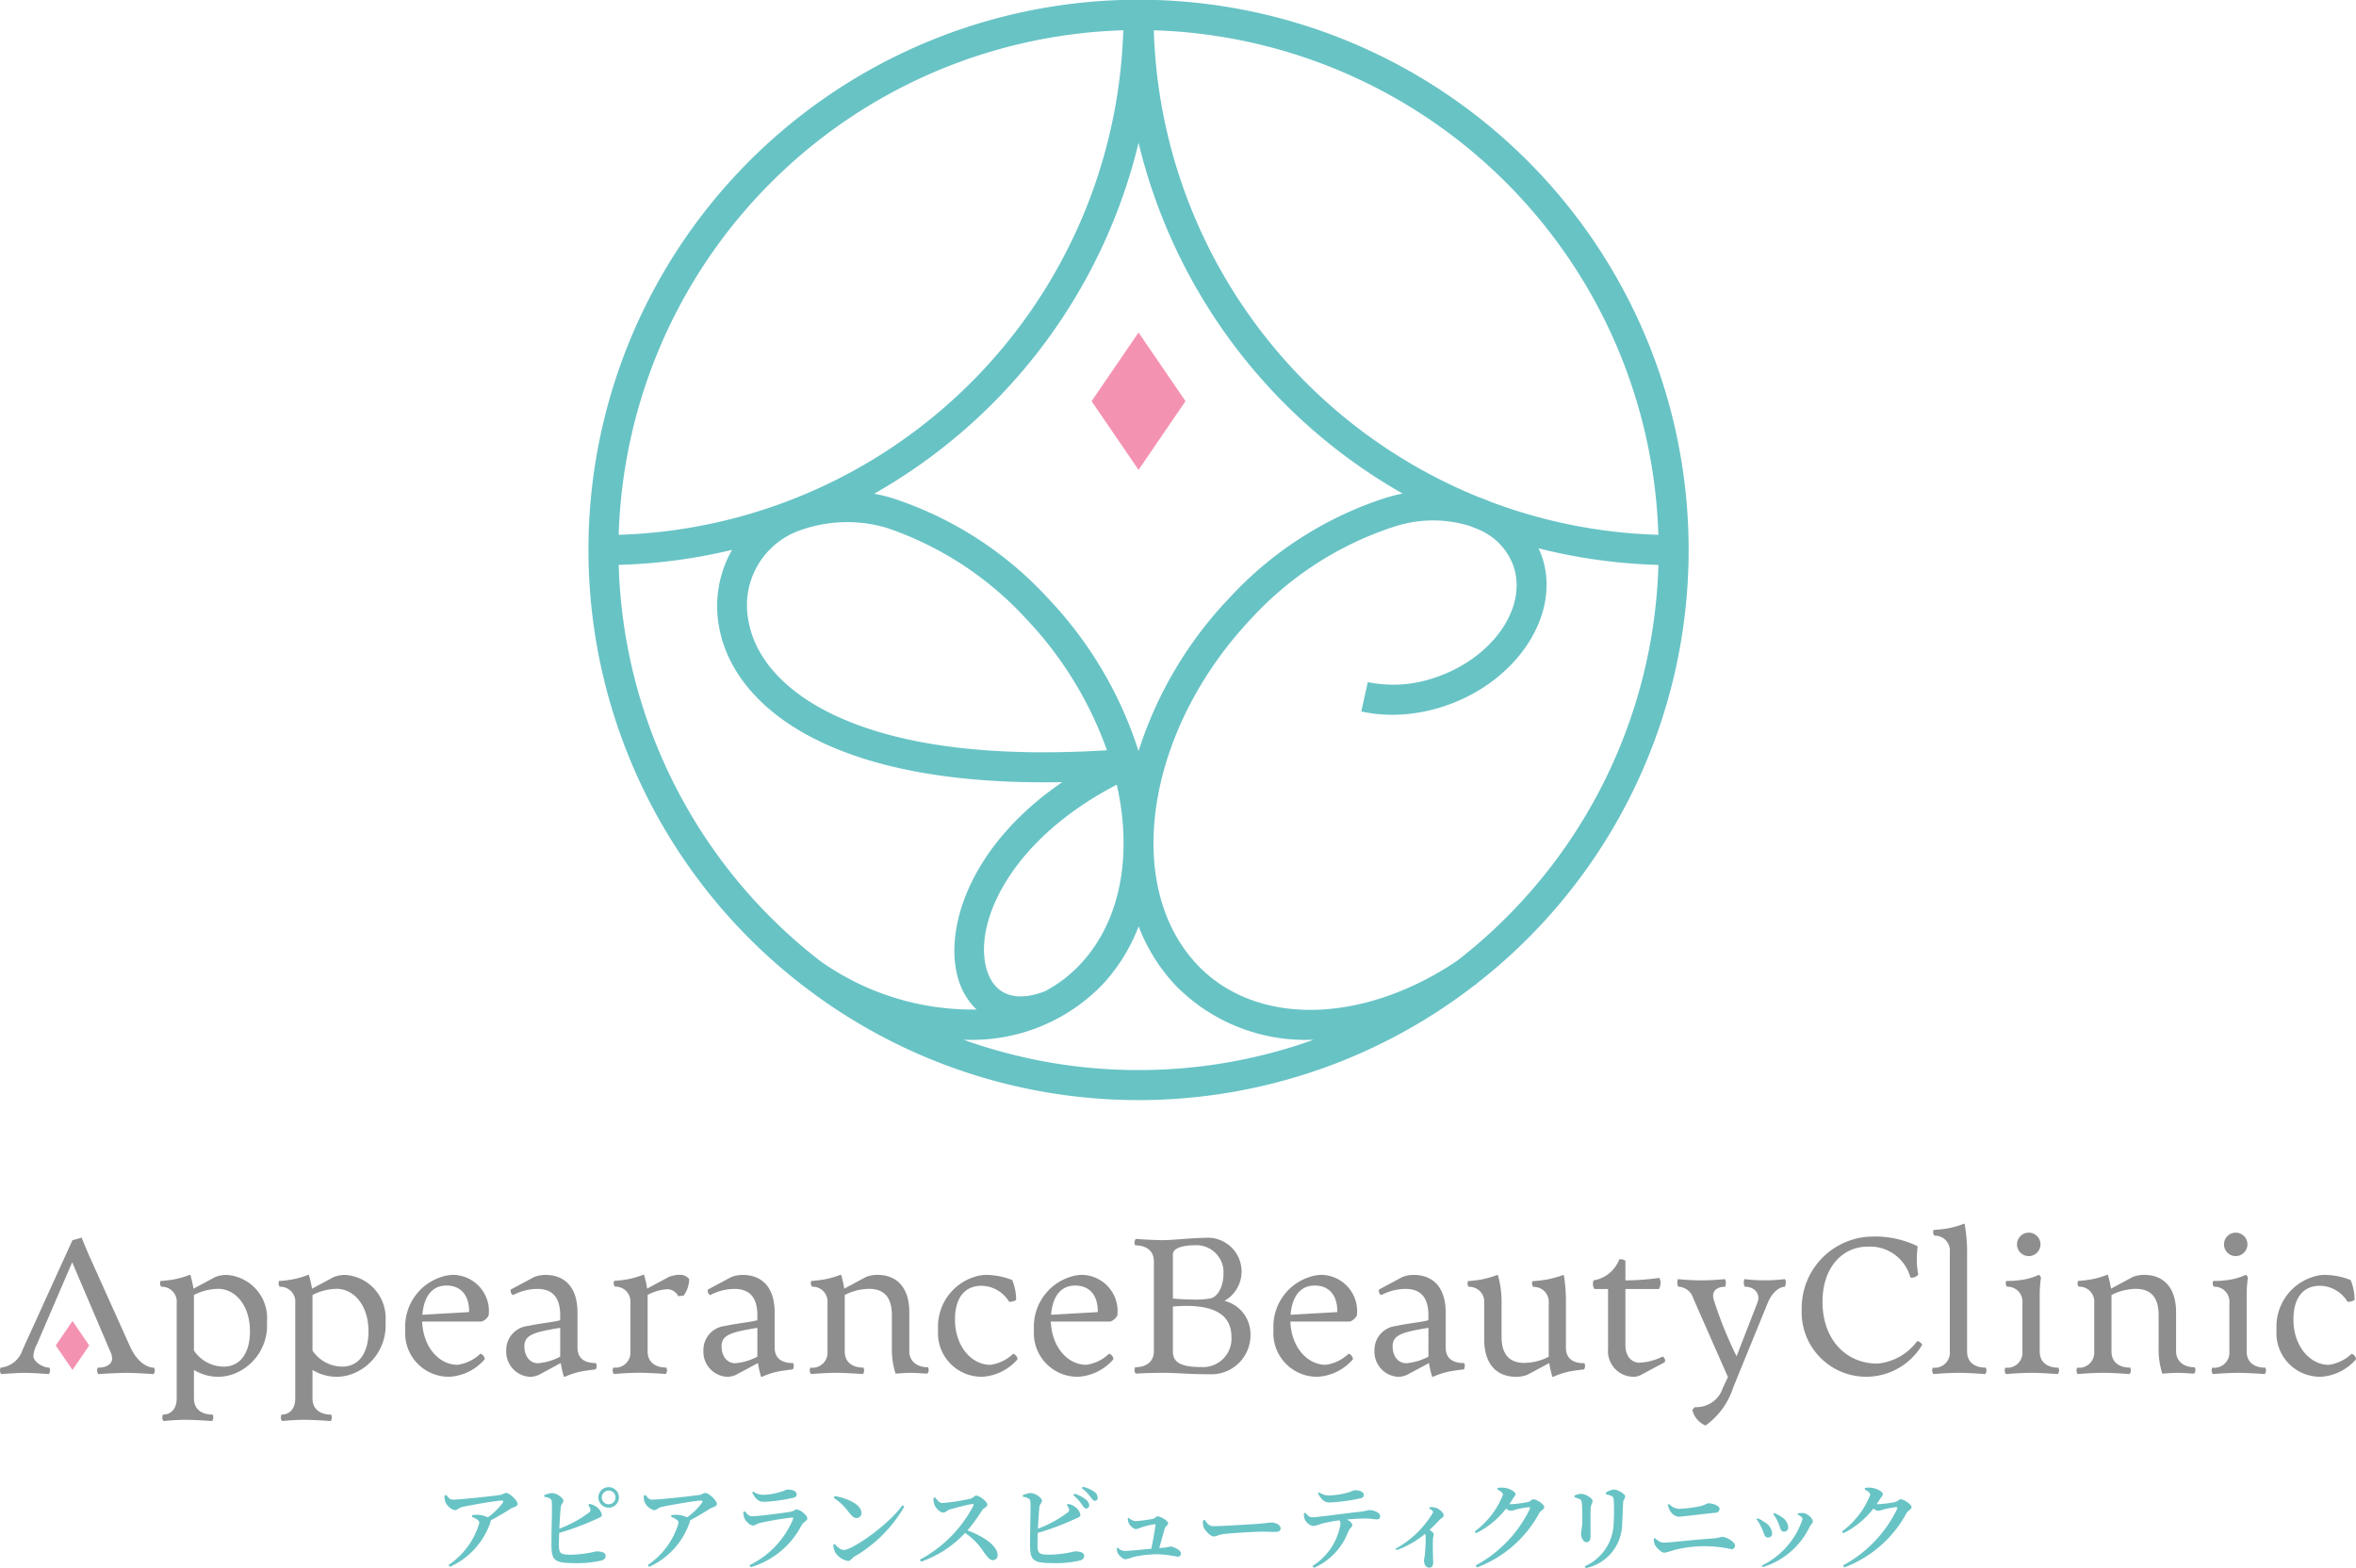 <svg xmlns="http://www.w3.org/2000/svg" width="150" height="99.849" viewBox="0 0 150 99.849">
  <g id="グループ_320" data-name="グループ 320" transform="translate(-229.081 -169.921)">
    <g id="グループ_315" data-name="グループ 315" transform="translate(266.545 169.921)">
      <path id="パス_608" data-name="パス 608" d="M394.969,204.945a35.023,35.023,0,1,0-56.543,27.613l-.007.01c.047.032.094.061.141.093a34.947,34.947,0,0,0,42.77,0c.047-.032.094-.061.141-.093l-.007-.01A34.983,34.983,0,0,0,394.969,204.945Zm-1.928-.972a32.909,32.909,0,0,1-10.743-2.127c-.207-.093-.421-.174-.637-.249a33.17,33.17,0,0,1-20.743-29.747A33.151,33.151,0,0,1,393.04,203.973Zm-16.285-2.627a11,11,0,0,0-1.277.34h0a23.208,23.208,0,0,0-9.784,6.345,25.227,25.227,0,0,0-5.749,9.715,25.227,25.227,0,0,0-5.749-9.715,23.208,23.208,0,0,0-9.783-6.345h0a8.576,8.576,0,0,0-1.309-.323,35.156,35.156,0,0,0,16.842-22.349A35.156,35.156,0,0,0,376.756,201.346Zm-20.532,29.988a8.721,8.721,0,0,1-2.225,1.7c-1.74.671-3.011.317-3.581-1-1.207-2.8,1-8.441,8.144-12.151C359.557,224.309,358.846,228.548,356.224,231.333Zm1.71-13.641c-7.27.448-13.034-.267-17.139-2.136-3.232-1.472-5.249-3.636-5.681-6.095a5.057,5.057,0,0,1,3.487-5.842,8.842,8.842,0,0,1,5.224-.114l.012,0a21.308,21.308,0,0,1,8.966,5.831A23.653,23.653,0,0,1,357.934,217.692Zm1.039-45.843a33.151,33.151,0,0,1-32.124,32.124A33.151,33.151,0,0,1,358.974,171.849Zm-32.125,34.038a34.926,34.926,0,0,0,7.218-.955,7.222,7.222,0,0,0-.836,4.86c.544,3.1,2.949,5.764,6.772,7.5,3.805,1.732,8.868,2.547,15.088,2.428-6.335,4.343-7.721,10.076-6.43,13.067a4.24,4.24,0,0,0,.973,1.412,16.724,16.724,0,0,1-9.969-3.1A33.077,33.077,0,0,1,326.849,205.887Zm33.1,32.168a32.96,32.96,0,0,1-11.131-1.927c.066,0,.132,0,.2,0a11.554,11.554,0,0,0,8.606-3.488,11.412,11.412,0,0,0,2.329-3.737,11.413,11.413,0,0,0,2.329,3.737,11.552,11.552,0,0,0,8.605,3.488c.065,0,.131,0,.2,0A32.96,32.96,0,0,1,359.945,238.055Zm20.28-6.956c-6.061,4.07-12.848,4.176-16.558.234-4.766-5.062-3.231-14.928,3.421-21.993a21.305,21.305,0,0,1,8.965-5.831l.012,0a7.887,7.887,0,0,1,5-.087c.106.043.213.084.319.125.14.058.282.115.415.183a3.95,3.95,0,0,1,2.06,2.374c.784,2.645-1.471,5.766-5.028,6.956a8.082,8.082,0,0,1-4.293.293l-.413,1.868a9.158,9.158,0,0,0,1.976.212,10.529,10.529,0,0,0,3.337-.559c4.523-1.514,7.329-5.692,6.254-9.314a5.466,5.466,0,0,0-.281-.727,34.923,34.923,0,0,0,7.631,1.056A33.077,33.077,0,0,1,380.225,231.1Z" transform="translate(-324.922 -169.921)" fill="#68c3c5"/>
      <path id="パス_609" data-name="パス 609" d="M409.859,224.086l-2.99,4.372,2.99,4.372,2.99-4.372Z" transform="translate(-374.835 -202.913)" fill="#f492b1"/>
    </g>
    <g id="グループ_319" data-name="グループ 319" transform="translate(229.081 247.844)">
      <g id="グループ_317" data-name="グループ 317">
        <g id="グループ_316" data-name="グループ 316" transform="translate(0 0.878)">
          <path id="パス_610" data-name="パス 610" d="M231.427,378.313a1.843,1.843,0,0,0-.223.721c0,.406.642.76,1.023.76a.479.479,0,0,1,.039.2.358.358,0,0,1-.079.21s-.931-.079-1.521-.079-1.507.079-1.507.079a.358.358,0,0,1-.079-.21.475.475,0,0,1,.039-.2,1.646,1.646,0,0,0,1.4-1.14l3.172-6.973.59-.17s.262.681.537,1.284l2.53,5.623c.432.97,1.062,1.376,1.546,1.376a.475.475,0,0,1,.04.2.358.358,0,0,1-.079.21s-1.049-.079-1.73-.079-1.782.079-1.782.079a.358.358,0,0,1-.079-.21.48.48,0,0,1,.039-.2c.655,0,.917-.289.917-.59a1.171,1.171,0,0,0-.131-.472l-2.412-5.649Z" transform="translate(-229.081 -371.51)" fill="#8e8e8e"/>
          <path id="パス_611" data-name="パス 611" d="M239.231,385.1l-1.065,1.557,1.065,1.557,1.065-1.557Z" transform="translate(-234.615 -379.787)" fill="#f492b1"/>
        </g>
        <path id="パス_612" data-name="パス 612" d="M259.738,383.923a3.122,3.122,0,0,1-.773.144,2.973,2.973,0,0,1-1.665-.433v1.822c0,.642.446,1.022,1.193,1.022a.479.479,0,0,1,.039.2.359.359,0,0,1-.079.21s-1.022-.079-1.7-.079-1.389.079-1.389.079a.359.359,0,0,1-.079-.21.479.479,0,0,1,.039-.2c.524,0,.878-.38.878-1.022v-6.082a.947.947,0,0,0-.983-1.036.371.371,0,0,1-.079-.222.715.715,0,0,1,.026-.145,8.2,8.2,0,0,0,.852-.1,5.747,5.747,0,0,0,1-.288h.052a6.292,6.292,0,0,1,.2.878l1.389-.747a2.041,2.041,0,0,1,.708-.131,2.754,2.754,0,0,1,2.582,2.988A3.3,3.3,0,0,1,259.738,383.923Zm-.891-5.453a3.42,3.42,0,0,0-1.547.393V382.4a2.3,2.3,0,0,0,1.888,1.023c1.035,0,1.678-.826,1.678-2.255C260.866,379.493,259.909,378.47,258.847,378.47Z" transform="translate(-244.952 -374.328)" fill="#8e8e8e"/>
        <path id="パス_613" data-name="パス 613" d="M279.045,383.923a3.124,3.124,0,0,1-.774.144,2.973,2.973,0,0,1-1.664-.433v1.822c0,.642.446,1.022,1.193,1.022a.475.475,0,0,1,.039.2.36.36,0,0,1-.079.21s-1.023-.079-1.7-.079-1.389.079-1.389.079a.358.358,0,0,1-.079-.21.475.475,0,0,1,.039-.2c.524,0,.878-.38.878-1.022v-6.082a.947.947,0,0,0-.984-1.036.371.371,0,0,1-.079-.222.715.715,0,0,1,.026-.145,8.2,8.2,0,0,0,.852-.1,5.748,5.748,0,0,0,1-.288h.052a6.307,6.307,0,0,1,.2.878l1.39-.747a2.038,2.038,0,0,1,.708-.131,2.754,2.754,0,0,1,2.582,2.988A3.3,3.3,0,0,1,279.045,383.923Zm-.891-5.453a3.42,3.42,0,0,0-1.547.393V382.4a2.3,2.3,0,0,0,1.888,1.023c1.035,0,1.677-.826,1.677-2.255C280.172,379.493,279.215,378.47,278.154,378.47Z" transform="translate(-256.711 -374.328)" fill="#8e8e8e"/>
        <path id="パス_614" data-name="パス 614" d="M299.952,380.554h-3.788c.066,1.665,1.1,2.753,2.254,2.753a2.641,2.641,0,0,0,1.455-.708.4.4,0,0,1,.275.354,3.219,3.219,0,0,1-2.215,1.114,2.776,2.776,0,0,1-2.844-2.988,3.315,3.315,0,0,1,2.268-3.355,2.488,2.488,0,0,1,.773-.144,2.31,2.31,0,0,1,2.268,2.582A.8.8,0,0,1,299.952,380.554Zm-2.242-2.294c-.97,0-1.442.774-1.533,1.861l2.962-.17a.134.134,0,0,0,.013-.052C299.152,378.876,298.628,378.26,297.71,378.26Z" transform="translate(-269.286 -374.328)" fill="#8e8e8e"/>
        <path id="パス_615" data-name="パス 615" d="M317.228,383.6s-.485.052-.917.131a4.939,4.939,0,0,0-1.049.341h-.052a6.283,6.283,0,0,1-.2-.878l-1.389.747a1.382,1.382,0,0,1-.59.131,1.6,1.6,0,0,1-1.494-1.665,1.536,1.536,0,0,1,1.376-1.573c.852-.183,1.678-.249,2.058-.367v-.314c0-1.114-.472-1.678-1.455-1.678a3.366,3.366,0,0,0-1.546.393.31.31,0,0,1-.144-.354l1.494-.8a2.038,2.038,0,0,1,.708-.131c1.258,0,2.045.813,2.045,2.386v2.228c0,.747.5,1,1.18,1a.519.519,0,0,1,.039.171A.436.436,0,0,1,317.228,383.6Zm-2.255-2.648c-1.573.262-2.281.419-2.281,1.167,0,.694.393,1.087.865,1.087a3.636,3.636,0,0,0,1.415-.419Z" transform="translate(-279.306 -374.328)" fill="#8e8e8e"/>
        <path id="パス_616" data-name="パス 616" d="M333.379,378.9l-.34.039a.81.81,0,0,0-.668-.446,3.008,3.008,0,0,0-1.284.367v3.6c0,.642.446,1.022,1.193,1.022a.474.474,0,0,1,.04.2.358.358,0,0,1-.079.21s-1.022-.079-1.7-.079-1.6.079-1.6.079a.358.358,0,0,1-.079-.21.475.475,0,0,1,.039-.2.958.958,0,0,0,1.088-1.022v-3.094a.947.947,0,0,0-.983-1.036.371.371,0,0,1-.079-.222.712.712,0,0,1,.026-.145,8.2,8.2,0,0,0,.852-.1,5.748,5.748,0,0,0,1-.288h.052a6.309,6.309,0,0,1,.2.878l1.389-.747a2.042,2.042,0,0,1,.708-.131.74.74,0,0,1,.577.275v.052A1.82,1.82,0,0,1,333.379,378.9Z" transform="translate(-289.854 -374.328)" fill="#8e8e8e"/>
        <path id="パス_617" data-name="パス 617" d="M349.34,383.6s-.485.052-.918.131a4.939,4.939,0,0,0-1.048.341h-.052a6.283,6.283,0,0,1-.2-.878l-1.39.747a1.381,1.381,0,0,1-.589.131,1.6,1.6,0,0,1-1.494-1.665,1.536,1.536,0,0,1,1.376-1.573c.852-.183,1.678-.249,2.058-.367v-.314c0-1.114-.472-1.678-1.455-1.678a3.364,3.364,0,0,0-1.546.393.31.31,0,0,1-.144-.354l1.494-.8a2.041,2.041,0,0,1,.708-.131c1.258,0,2.045.813,2.045,2.386v2.228c0,.747.5,1,1.18,1a.518.518,0,0,1,.039.171A.436.436,0,0,1,349.34,383.6Zm-2.255-2.648c-1.573.262-2.281.419-2.281,1.167,0,.694.393,1.087.865,1.087a3.635,3.635,0,0,0,1.415-.419Z" transform="translate(-298.865 -374.328)" fill="#8e8e8e"/>
        <path id="パス_618" data-name="パス 618" d="M368.453,383.871s-.721-.053-1.062-.053-.957.053-.957.053a4.857,4.857,0,0,1-.236-1.56v-2.162c0-1.114-.472-1.678-1.455-1.678a3.419,3.419,0,0,0-1.547.393v3.6c0,.642.446,1.022,1.193,1.022a.474.474,0,0,1,.04.2.358.358,0,0,1-.079.21s-1.022-.079-1.7-.079-1.6.079-1.6.079a.359.359,0,0,1-.079-.21.475.475,0,0,1,.039-.2.958.958,0,0,0,1.088-1.022v-3.094a.947.947,0,0,0-.983-1.036.371.371,0,0,1-.079-.222.714.714,0,0,1,.026-.145,8.2,8.2,0,0,0,.852-.1,5.744,5.744,0,0,0,1-.288h.052a6.307,6.307,0,0,1,.2.878l1.389-.747a2.042,2.042,0,0,1,.708-.131c1.258,0,2.045.813,2.045,2.386v2.477c0,.643.485,1.022,1.193,1.022a.476.476,0,0,1,.039.2A.359.359,0,0,1,368.453,383.871Z" transform="translate(-309.414 -374.328)" fill="#8e8e8e"/>
        <path id="パス_619" data-name="パス 619" d="M384.716,384.067a2.776,2.776,0,0,1-2.844-2.988,3.315,3.315,0,0,1,2.268-3.355,2.488,2.488,0,0,1,.773-.144,4.719,4.719,0,0,1,1.678.328,3.325,3.325,0,0,1,.249,1.271.8.8,0,0,1-.446.118,2.084,2.084,0,0,0-1.756-1.022c-.97,0-1.691.642-1.691,2.15,0,1.678,1.035,2.884,2.254,2.884a2.641,2.641,0,0,0,1.455-.708.421.421,0,0,1,.275.354A3.22,3.22,0,0,1,384.716,384.067Z" transform="translate(-322.146 -374.328)" fill="#8e8e8e"/>
        <path id="パス_620" data-name="パス 620" d="M402.347,380.554h-3.788c.066,1.665,1.1,2.753,2.255,2.753a2.643,2.643,0,0,0,1.455-.708.4.4,0,0,1,.275.354,3.22,3.22,0,0,1-2.215,1.114,2.776,2.776,0,0,1-2.844-2.988,3.315,3.315,0,0,1,2.268-3.355,2.488,2.488,0,0,1,.773-.144,2.31,2.31,0,0,1,2.268,2.582A.8.8,0,0,1,402.347,380.554Zm-2.241-2.294c-.97,0-1.442.774-1.533,1.861l2.962-.17a.138.138,0,0,0,.013-.052C401.547,378.876,401.023,378.26,400.105,378.26Z" transform="translate(-331.655 -374.328)" fill="#8e8e8e"/>
        <path id="パス_621" data-name="パス 621" d="M418.677,380.254c-1.429,0-2.071-.092-2.976-.092-.97,0-1.756.053-1.756.053a.359.359,0,0,1-.079-.21.474.474,0,0,1,.04-.2c.747,0,1.193-.38,1.193-1.023v-5.715c0-.642-.446-1.022-1.193-1.022a.475.475,0,0,1-.04-.2.357.357,0,0,1,.079-.209s1.049.078,1.73.078,1.822-.144,2.648-.144a2.151,2.151,0,0,1,1.271,4.011,2.174,2.174,0,0,1,1.651,2.019A2.491,2.491,0,0,1,418.677,380.254Zm-.9-8.218c-1,0-1.468.249-1.468.577v2.818s.629.065,1.271.065a4.844,4.844,0,0,0,1.206-.091c.262-.092.747-.551.747-1.612A1.724,1.724,0,0,0,417.773,372.036Zm-.629,3.867c-.433,0-.839.039-.839.039v2.844c0,.656.406,1.009,1.8,1.009a1.813,1.813,0,0,0,1.927-1.94C420.027,376.571,419.1,375.9,417.144,375.9Z" transform="translate(-341.634 -370.673)" fill="#8e8e8e"/>
        <path id="パス_622" data-name="パス 622" d="M441.362,380.554h-3.788c.066,1.665,1.1,2.753,2.255,2.753a2.641,2.641,0,0,0,1.454-.708.4.4,0,0,1,.276.354,3.22,3.22,0,0,1-2.215,1.114,2.776,2.776,0,0,1-2.844-2.988,3.315,3.315,0,0,1,2.268-3.355,2.489,2.489,0,0,1,.773-.144,2.31,2.31,0,0,1,2.268,2.582A.8.8,0,0,1,441.362,380.554Zm-2.241-2.294c-.97,0-1.442.774-1.533,1.861l2.962-.17a.137.137,0,0,0,.013-.052C440.563,378.876,440.039,378.26,439.121,378.26Z" transform="translate(-355.42 -374.328)" fill="#8e8e8e"/>
        <path id="パス_623" data-name="パス 623" d="M458.638,383.6s-.485.052-.917.131a4.948,4.948,0,0,0-1.049.341h-.052a6.376,6.376,0,0,1-.2-.878l-1.389.747a1.382,1.382,0,0,1-.59.131,1.6,1.6,0,0,1-1.494-1.665,1.536,1.536,0,0,1,1.376-1.573c.852-.183,1.678-.249,2.058-.367v-.314c0-1.114-.472-1.678-1.455-1.678a3.369,3.369,0,0,0-1.547.393.31.31,0,0,1-.144-.354l1.494-.8a2.042,2.042,0,0,1,.708-.131c1.258,0,2.044.813,2.044,2.386v2.228c0,.747.5,1,1.18,1a.515.515,0,0,1,.039.171A.434.434,0,0,1,458.638,383.6Zm-2.254-2.648c-1.573.262-2.281.419-2.281,1.167,0,.694.393,1.087.865,1.087a3.636,3.636,0,0,0,1.415-.419Z" transform="translate(-365.439 -374.328)" fill="#8e8e8e"/>
        <path id="パス_624" data-name="パス 624" d="M475.524,383.6s-.485.052-.917.131a4.948,4.948,0,0,0-1.049.341h-.052a6.371,6.371,0,0,1-.2-.878l-1.389.747a2.035,2.035,0,0,1-.708.131c-1.258,0-2.044-.813-2.044-2.386v-2.307a.947.947,0,0,0-.983-1.036.37.37,0,0,1-.079-.222.7.7,0,0,1,.027-.145,8.187,8.187,0,0,0,.852-.1,5.759,5.759,0,0,0,1-.288h.052a6.137,6.137,0,0,1,.236,1.769v2.15c0,1.114.472,1.678,1.455,1.678a3.422,3.422,0,0,0,1.547-.393v-3.408a.947.947,0,0,0-.983-1.036.371.371,0,0,1-.079-.222.714.714,0,0,1,.026-.145,8.38,8.38,0,0,0,.9-.1,7.481,7.481,0,0,0,1.049-.288h.052a10.721,10.721,0,0,1,.131,1.769v2.845c0,.747.5,1,1.18,1a.514.514,0,0,1,.039.171A.434.434,0,0,1,475.524,383.6Z" transform="translate(-374.67 -374.328)" fill="#8e8e8e"/>
        <path id="パス_625" data-name="パス 625" d="M493.1,381.592l-1.494.8a1.077,1.077,0,0,1-.393.131,1.635,1.635,0,0,1-1.73-1.77v-3.815h-.865a.6.6,0,0,1-.1-.315,1,1,0,0,1,.039-.236,2.112,2.112,0,0,0,1.639-1.337.5.5,0,0,1,.393.092v1.245a16.3,16.3,0,0,0,2.163-.157.891.891,0,0,1,.079.3.979.979,0,0,1-.105.406h-2.137v3.592c0,.708.407,1.1.9,1.1a3.606,3.606,0,0,0,1.468-.393.3.3,0,0,1,.157.262A.748.748,0,0,1,493.1,381.592Z" transform="translate(-387.103 -372.784)" fill="#8e8e8e"/>
        <path id="パス_626" data-name="パス 626" d="M509.109,378.768c-.289,0-.774.276-1.088,1.035l-2.189,5.361a4.749,4.749,0,0,1-1.77,2.438,1.437,1.437,0,0,1-.839-1l.158-.17h.039a1.766,1.766,0,0,0,1.743-1.219l.328-.694-2.215-5.033a1.021,1.021,0,0,0-.944-.721.532.532,0,0,1-.066-.262.982.982,0,0,1,.039-.223s.734.079,1.455.079c.773,0,1.547-.079,1.547-.079a.637.637,0,0,1,.052.21,1.085,1.085,0,0,1-.039.275c-.472,0-.773.21-.773.577a.89.89,0,0,0,.039.249,25.585,25.585,0,0,0,1.455,3.6l1.324-3.408a.828.828,0,0,0,.066-.3c0-.393-.328-.721-.878-.721a.743.743,0,0,1-.052-.275.683.683,0,0,1,.039-.21,9.241,9.241,0,0,0,1.271.079,10.281,10.281,0,0,0,1.311-.079.47.47,0,0,1,.052.21A.558.558,0,0,1,509.109,378.768Z" transform="translate(-395.478 -374.757)" fill="#8e8e8e"/>
        <path id="パス_627" data-name="パス 627" d="M526.687,380.268a4.107,4.107,0,0,1-4.155-4.286,4.556,4.556,0,0,1,4.47-4.64,6.211,6.211,0,0,1,2.91.616s-.052.446-.052.839a5.034,5.034,0,0,0,.092.97.532.532,0,0,1-.5.184,2.659,2.659,0,0,0-2.726-1.966c-1.586,0-2.87,1.3-2.87,3.513,0,2.412,1.507,3.932,3.487,3.932A3.535,3.535,0,0,0,529.885,378a.4.4,0,0,1,.315.236A4.141,4.141,0,0,1,526.687,380.268Z" transform="translate(-407.822 -370.529)" fill="#8e8e8e"/>
        <path id="パス_628" data-name="パス 628" d="M547.155,378.832s-1.022-.079-1.7-.079-1.6.079-1.6.079a.36.36,0,0,1-.078-.21.477.477,0,0,1,.039-.2A.958.958,0,0,0,544.9,377.4v-6.344a.947.947,0,0,0-.983-1.035.372.372,0,0,1-.079-.223.708.708,0,0,1,.026-.144,8.552,8.552,0,0,0,.917-.1,6.17,6.17,0,0,0,1.009-.288h.052a10.467,10.467,0,0,1,.157,2.045V377.4c0,.642.446,1.022,1.193,1.022a.474.474,0,0,1,.04.2A.359.359,0,0,1,547.155,378.832Z" transform="translate(-420.76 -369.263)" fill="#8e8e8e"/>
        <path id="パス_629" data-name="パス 629" d="M558.966,379.71s-1.023-.079-1.7-.079-1.6.079-1.6.079a.36.36,0,0,1-.078-.21.478.478,0,0,1,.039-.2.958.958,0,0,0,1.088-1.022v-3.094a.947.947,0,0,0-.983-1.036.37.37,0,0,1-.079-.222.713.713,0,0,1,.026-.145,6.16,6.16,0,0,0,1.062-.079,3.846,3.846,0,0,0,1.023-.314.3.3,0,0,1,.131.2,7.047,7.047,0,0,0-.079,1.075v3.618c0,.642.446,1.022,1.193,1.022a.474.474,0,0,1,.04.2A.359.359,0,0,1,558.966,379.71Zm-1.848-7.511a.747.747,0,1,1,.747-.747A.755.755,0,0,1,557.118,372.2Z" transform="translate(-427.953 -370.141)" fill="#8e8e8e"/>
        <path id="パス_630" data-name="パス 630" d="M574.769,383.871s-.721-.053-1.062-.053-.957.053-.957.053a4.864,4.864,0,0,1-.236-1.56v-2.162c0-1.114-.472-1.678-1.455-1.678a3.417,3.417,0,0,0-1.546.393v3.6c0,.642.445,1.022,1.192,1.022a.475.475,0,0,1,.039.2.359.359,0,0,1-.079.21s-1.022-.079-1.7-.079-1.6.079-1.6.079a.359.359,0,0,1-.079-.21.475.475,0,0,1,.039-.2.958.958,0,0,0,1.088-1.022v-3.094a.947.947,0,0,0-.983-1.036.37.37,0,0,1-.079-.222.7.7,0,0,1,.027-.145,8.194,8.194,0,0,0,.852-.1,5.738,5.738,0,0,0,1-.288h.053a6.369,6.369,0,0,1,.2.878l1.389-.747a2.039,2.039,0,0,1,.708-.131c1.258,0,2.045.813,2.045,2.386v2.477c0,.643.485,1.022,1.192,1.022a.476.476,0,0,1,.039.2A.36.36,0,0,1,574.769,383.871Z" transform="translate(-435.08 -374.328)" fill="#8e8e8e"/>
        <path id="パス_631" data-name="パス 631" d="M592.676,379.71s-1.022-.079-1.7-.079-1.6.079-1.6.079a.359.359,0,0,1-.079-.21.476.476,0,0,1,.039-.2.958.958,0,0,0,1.088-1.022v-3.094a.947.947,0,0,0-.983-1.036.369.369,0,0,1-.079-.222.7.7,0,0,1,.027-.145,6.162,6.162,0,0,0,1.062-.079,3.841,3.841,0,0,0,1.022-.314.294.294,0,0,1,.131.2,7.1,7.1,0,0,0-.078,1.075v3.618c0,.642.445,1.022,1.192,1.022a.476.476,0,0,1,.039.2A.359.359,0,0,1,592.676,379.71Zm-1.848-7.511a.747.747,0,1,1,.747-.747A.755.755,0,0,1,590.828,372.2Z" transform="translate(-448.486 -370.141)" fill="#8e8e8e"/>
        <path id="パス_632" data-name="パス 632" d="M602.71,384.067a2.776,2.776,0,0,1-2.844-2.988,3.315,3.315,0,0,1,2.267-3.355,2.493,2.493,0,0,1,.774-.144,4.717,4.717,0,0,1,1.678.328,3.328,3.328,0,0,1,.249,1.271.8.8,0,0,1-.446.118,2.084,2.084,0,0,0-1.756-1.022c-.97,0-1.69.642-1.69,2.15,0,1.678,1.036,2.884,2.254,2.884a2.641,2.641,0,0,0,1.454-.708.421.421,0,0,1,.276.354A3.22,3.22,0,0,1,602.71,384.067Z" transform="translate(-454.925 -374.328)" fill="#8e8e8e"/>
      </g>
      <g id="グループ_318" data-name="グループ 318" transform="translate(28.301 16.745)">
        <path id="パス_633" data-name="パス 633" d="M301.59,413.232c.151.188.23.3.417.3.484,0,2.615-.236,3.009-.3.181-.024.26-.127.387-.127.206,0,.732.479.732.7,0,.182-.3.206-.435.3-.267.169-.763.478-1.283.751a.249.249,0,0,1-.018.127,4.817,4.817,0,0,1-2.573,2.827l-.091-.115a4.878,4.878,0,0,0,1.962-2.675c0-.188-.218-.291-.472-.394l.018-.109a1.883,1.883,0,0,1,.406-.018,1.491,1.491,0,0,1,.587.163,4.317,4.317,0,0,0,.95-.926c.067-.121.036-.145-.085-.145-.266,0-1.87.266-2.506.411-.236.061-.284.2-.454.2a.909.909,0,0,1-.6-.509,1.006,1.006,0,0,1-.061-.417Z" transform="translate(-301.48 -412.712)" fill="#68c3c5"/>
        <path id="パス_634" data-name="パス 634" d="M320.579,413.226a1.027,1.027,0,0,1,.418.163.856.856,0,0,1,.381.539c0,.139-.17.17-.4.285a16.643,16.643,0,0,1-2.319.86c-.012.333-.018.623-.018.787.006.539.109.6.8.6a7.3,7.3,0,0,0,1.574-.212c.376,0,.6.091.6.284,0,.176-.109.248-.26.3a6.964,6.964,0,0,1-1.8.163c-1.217,0-1.374-.212-1.387-1.1-.012-.733.061-2.633.013-2.863-.036-.151-.188-.206-.479-.266v-.091a1.525,1.525,0,0,1,.509-.139c.309.012.714.309.714.49,0,.14-.127.182-.157.369-.036.272-.073.86-.1,1.41a7.436,7.436,0,0,0,1.883-1.023.192.192,0,0,0,.085-.248.774.774,0,0,0-.127-.236Zm1.883-.412a.654.654,0,1,1-.654-.654A.657.657,0,0,1,322.462,412.814Zm-.218,0a.436.436,0,1,0-.436.436A.433.433,0,0,0,322.244,412.814Z" transform="translate(-311.358 -412.136)" fill="#68c3c5"/>
        <path id="パス_635" data-name="パス 635" d="M334.044,413.232c.151.188.23.3.417.3.484,0,2.615-.236,3.009-.3.181-.024.26-.127.387-.127.206,0,.732.479.732.7,0,.182-.3.206-.436.3-.266.169-.763.478-1.283.751a.249.249,0,0,1-.018.127,4.816,4.816,0,0,1-2.573,2.827l-.091-.115a4.878,4.878,0,0,0,1.962-2.675c0-.188-.218-.291-.472-.394l.018-.109a1.884,1.884,0,0,1,.406-.018,1.492,1.492,0,0,1,.587.163,4.317,4.317,0,0,0,.95-.926c.067-.121.036-.145-.085-.145-.266,0-1.87.266-2.506.411-.236.061-.284.2-.454.2a.909.909,0,0,1-.6-.509,1,1,0,0,1-.061-.417Z" transform="translate(-321.248 -412.712)" fill="#68c3c5"/>
        <path id="パス_636" data-name="パス 636" d="M350.145,413.992l.1-.048c.151.188.26.315.472.315.363,0,1.992-.211,2.433-.285.206-.03.273-.145.394-.145.224,0,.678.37.678.575,0,.139-.26.224-.369.43a5.318,5.318,0,0,1-3.239,2.669l-.073-.127a5.71,5.71,0,0,0,2.773-2.936c.024-.073,0-.1-.073-.1a20.318,20.318,0,0,0-2.059.351c-.181.049-.284.158-.417.158-.212,0-.5-.315-.557-.49A1.213,1.213,0,0,1,350.145,413.992Zm3.136-.9a10.263,10.263,0,0,1-1.828.248c-.345,0-.533-.2-.745-.587l.073-.066a1.06,1.06,0,0,0,.635.206,3.78,3.78,0,0,0,1.023-.163c.333-.079.412-.17.521-.17.345,0,.581.109.581.309C353.541,412.981,353.474,413.053,353.281,413.1Z" transform="translate(-331.122 -412.382)" fill="#68c3c5"/>
        <path id="パス_637" data-name="パス 637" d="M369.2,414.2l.121.079a8.657,8.657,0,0,1-3.184,3.19c-.163.1-.236.278-.394.278a1.218,1.218,0,0,1-.823-.545,1.3,1.3,0,0,1-.127-.484l.091-.054c.157.169.363.381.575.381C366.03,417.048,368.336,415.42,369.2,414.2Zm-4.311-.588c.769.139,1.7.515,1.7,1.078a.312.312,0,0,1-.315.327c-.181,0-.321-.176-.484-.363a3.623,3.623,0,0,0-.963-.926Z" transform="translate(-340.045 -413.023)" fill="#68c3c5"/>
        <path id="パス_638" data-name="パス 638" d="M379.87,413.653c.121.163.26.357.466.357a12.607,12.607,0,0,0,1.81-.285c.139-.036.23-.188.339-.188.224,0,.708.406.708.575,0,.145-.242.224-.315.333a10.717,10.717,0,0,1-.957,1.308c.987.357,1.925.974,1.925,1.58a.3.3,0,0,1-.3.315c-.206,0-.333-.188-.588-.521a4.091,4.091,0,0,0-1.186-1.211,6.923,6.923,0,0,1-2.8,1.828l-.079-.127a8.186,8.186,0,0,0,3.414-3.445c.031-.084-.006-.1-.073-.1-.321.042-1.126.26-1.441.351-.194.061-.242.194-.406.194-.23,0-.5-.315-.569-.509a1.284,1.284,0,0,1-.061-.412Z" transform="translate(-348.63 -412.975)" fill="#68c3c5"/>
        <path id="パス_639" data-name="パス 639" d="M398.525,413.188a1.026,1.026,0,0,1,.417.163.856.856,0,0,1,.382.539c0,.139-.17.17-.4.285a16.617,16.617,0,0,1-2.318.86c-.012.333-.018.623-.018.787.006.539.109.6.8.6a7.309,7.309,0,0,0,1.574-.212c.375,0,.6.091.6.284,0,.176-.109.248-.26.3a6.963,6.963,0,0,1-1.8.163c-1.217,0-1.374-.212-1.387-1.1-.012-.733.061-2.634.013-2.863-.036-.151-.188-.206-.478-.266v-.091a1.522,1.522,0,0,1,.509-.139c.309.012.714.309.714.49,0,.14-.127.182-.157.369-.036.273-.073.86-.1,1.41a7.425,7.425,0,0,0,1.883-1.023.192.192,0,0,0,.085-.248.777.777,0,0,0-.127-.236Zm.417-.648a2.116,2.116,0,0,1,.751.394.5.5,0,0,1,.188.351.2.2,0,0,1-.2.2c-.1-.006-.17-.115-.272-.26a2.657,2.657,0,0,0-.539-.593Zm.533-.442a2.111,2.111,0,0,1,.738.326.442.442,0,0,1,.206.382.169.169,0,0,1-.175.187c-.109,0-.176-.115-.3-.272a2.6,2.6,0,0,0-.539-.533Z" transform="translate(-358.835 -412.099)" fill="#68c3c5"/>
        <path id="パス_640" data-name="パス 640" d="M411.75,417a.728.728,0,0,0,.418.212,9.358,9.358,0,0,0,1.138-.151c.091-.024.194-.158.285-.158.146,0,.66.272.66.436,0,.14-.176.2-.212.327-.066.218-.224.817-.351,1.259.121-.012.224-.018.315-.024a2.96,2.96,0,0,0,.387-.073c.236,0,.678.248.678.436a.2.2,0,0,1-.206.212,9.42,9.42,0,0,0-1.229-.158,7.347,7.347,0,0,0-1.586.175,2.852,2.852,0,0,1-.509.145c-.176,0-.436-.266-.5-.405a.8.8,0,0,1-.054-.309l.067-.024a.618.618,0,0,0,.442.212c.194,0,.993-.079,1.689-.145.115-.539.248-1.326.266-1.507.006-.043-.018-.054-.061-.054a5.22,5.22,0,0,0-.866.212,1.115,1.115,0,0,1-.315.1c-.158,0-.381-.212-.466-.393a.726.726,0,0,1-.055-.3Z" transform="translate(-368.181 -415.023)" fill="#68c3c5"/>
        <path id="パス_641" data-name="パス 641" d="M425.115,417.488c.157.224.26.4.557.4.6,0,2.549-.127,2.882-.151.405-.03.636-.079.787-.079.3,0,.606.157.606.375,0,.145-.115.224-.345.224s-.442-.018-.847-.018c-.424,0-1.925.091-2.385.145-.4.042-.478.158-.684.158s-.545-.351-.648-.606a.943.943,0,0,1-.03-.411Z" transform="translate(-376.714 -415.381)" fill="#68c3c5"/>
        <path id="パス_642" data-name="パス 642" d="M441.544,414.1c.139.157.254.29.424.29.412,0,2.088-.254,3.033-.345a4.859,4.859,0,0,0,.605-.115c.321,0,.7.17.7.381,0,.158-.067.212-.218.212-.121,0-.394-.054-.72-.054-.273,0-.7.018-1.174.06.194.115.339.236.339.351,0,.139-.157.188-.26.436a4.09,4.09,0,0,1-2.179,2.295l-.1-.115a3.908,3.908,0,0,0,1.792-2.688.38.38,0,0,0-.073-.224,10.616,10.616,0,0,0-1.132.212,2.191,2.191,0,0,1-.545.151.77.77,0,0,1-.539-.454.916.916,0,0,1-.036-.357Zm.878-1.3a1.063,1.063,0,0,0,.63.2,5.046,5.046,0,0,0,1.126-.163c.327-.084.412-.169.515-.169.339,0,.575.115.575.308,0,.109-.066.182-.26.218a11.551,11.551,0,0,1-1.919.254c-.345,0-.533-.2-.739-.581Z" transform="translate(-386.74 -412.448)" fill="#68c3c5"/>
        <path id="パス_643" data-name="パス 643" d="M458.54,415.421a1.1,1.1,0,0,1,.393.031c.242.072.515.327.515.484,0,.133-.1.133-.23.26-.163.17-.393.412-.666.672.146.1.26.194.26.278s-.043.157-.048.285c-.024.629.012,1.289.012,1.532,0,.187-.079.309-.242.309-.23,0-.339-.236-.339-.461,0-.084.036-.188.048-.339a9.206,9.206,0,0,0,.054-1.186.465.465,0,0,0-.03-.17,6.142,6.142,0,0,1-1.822,1.041l-.061-.091a6.308,6.308,0,0,0,2.391-2.319c0-.091-.139-.193-.26-.248Z" transform="translate(-395.832 -414.12)" fill="#68c3c5"/>
        <path id="パス_644" data-name="パス 644" d="M471.529,413.3a7.238,7.238,0,0,0,1.126-.14c.163-.042.242-.175.363-.175.164,0,.678.3.678.5,0,.151-.218.206-.315.376a7.478,7.478,0,0,1-3.971,3.463l-.079-.127a8.058,8.058,0,0,0,3.45-3.6c.03-.085-.006-.109-.073-.109a5.774,5.774,0,0,0-.823.151,1.35,1.35,0,0,1-.339.079.521.521,0,0,1-.273-.145,5.565,5.565,0,0,1-1.919,1.574l-.084-.115a5.322,5.322,0,0,0,1.8-2.337c0-.115-.151-.236-.357-.333l.024-.1a1.389,1.389,0,0,1,.4-.012c.333.03.732.254.732.394,0,.115-.078.157-.175.315-.067.109-.139.224-.218.333Z" transform="translate(-403.681 -412.188)" fill="#68c3c5"/>
        <path id="パス_645" data-name="パス 645" d="M485.523,413.038v-.109a1.254,1.254,0,0,1,.424-.109c.248,0,.726.266.726.46,0,.139-.1.218-.121.454-.018.261-.006,1.441-.006,1.78,0,.284-.109.388-.272.388s-.333-.255-.333-.551c0-.157.073-.357.079-.811.006-.29-.006-.908-.03-1.144-.018-.133-.036-.182-.127-.23A1.633,1.633,0,0,0,485.523,413.038Zm.72,4.516-.067-.121a3.062,3.062,0,0,0,1.835-2.646,13.536,13.536,0,0,0,.012-1.555c-.006-.127-.018-.2-.133-.267a1.322,1.322,0,0,0-.363-.109l-.006-.109a1.15,1.15,0,0,1,.5-.2c.248,0,.727.279.727.436s-.115.194-.128.381c-.018.357-.042,1.06-.066,1.429A2.9,2.9,0,0,1,486.243,417.553Z" transform="translate(-413.58 -412.372)" fill="#68c3c5"/>
        <path id="パス_646" data-name="パス 646" d="M498.436,417.051l.1-.043a.722.722,0,0,0,.533.291c.339,0,2.228-.218,3.226-.273a3.623,3.623,0,0,0,.479-.1c.285,0,.835.321.835.551a.224.224,0,0,1-.242.236,7.783,7.783,0,0,0-3.656.061,3.515,3.515,0,0,1-.593.163c-.218,0-.539-.351-.611-.515A.851.851,0,0,1,498.436,417.051Zm3.941-1.659c-.872.085-2.137.254-2.4.254a.748.748,0,0,1-.49-.351,1.729,1.729,0,0,1-.164-.405l.085-.054a.942.942,0,0,0,.63.308,8.31,8.31,0,0,0,1.277-.151c.393-.079.49-.2.6-.2.284,0,.708.151.708.351A.248.248,0,0,1,502.377,415.393Z" transform="translate(-421.446 -413.74)" fill="#68c3c5"/>
        <path id="パス_647" data-name="パス 647" d="M515.171,416.771l.067-.067a1.893,1.893,0,0,1,.448.255.883.883,0,0,1,.478.7.252.252,0,0,1-.266.273c-.23,0-.242-.273-.4-.605A2.528,2.528,0,0,0,515.171,416.771Zm.4,3.045-.061-.1a5.058,5.058,0,0,0,2.591-2.954c0-.1-.109-.194-.309-.291l.018-.079a1.717,1.717,0,0,1,.315-.024c.278.018.63.339.63.539,0,.115-.133.2-.2.339A4.9,4.9,0,0,1,515.571,419.815Zm.66-3.378.061-.066a2.077,2.077,0,0,1,.484.26.794.794,0,0,1,.411.66.258.258,0,0,1-.272.266c-.236,0-.218-.26-.369-.587A2.293,2.293,0,0,0,516.23,416.438Z" transform="translate(-431.639 -414.7)" fill="#68c3c5"/>
        <path id="パス_648" data-name="パス 648" d="M531.348,413.3a7.224,7.224,0,0,0,1.126-.14c.164-.042.242-.175.364-.175.163,0,.678.3.678.5,0,.151-.218.206-.315.376a7.481,7.481,0,0,1-3.971,3.463l-.079-.127a8.058,8.058,0,0,0,3.451-3.6c.03-.085-.006-.109-.073-.109a5.781,5.781,0,0,0-.823.151,1.349,1.349,0,0,1-.339.079.521.521,0,0,1-.272-.145,5.564,5.564,0,0,1-1.919,1.574l-.084-.115a5.322,5.322,0,0,0,1.8-2.337c0-.115-.152-.236-.357-.333l.024-.1a1.389,1.389,0,0,1,.4-.012c.333.03.733.254.733.394,0,.115-.079.157-.175.315-.067.109-.14.224-.218.333Z" transform="translate(-440.117 -412.188)" fill="#68c3c5"/>
      </g>
    </g>
  </g>
</svg>
